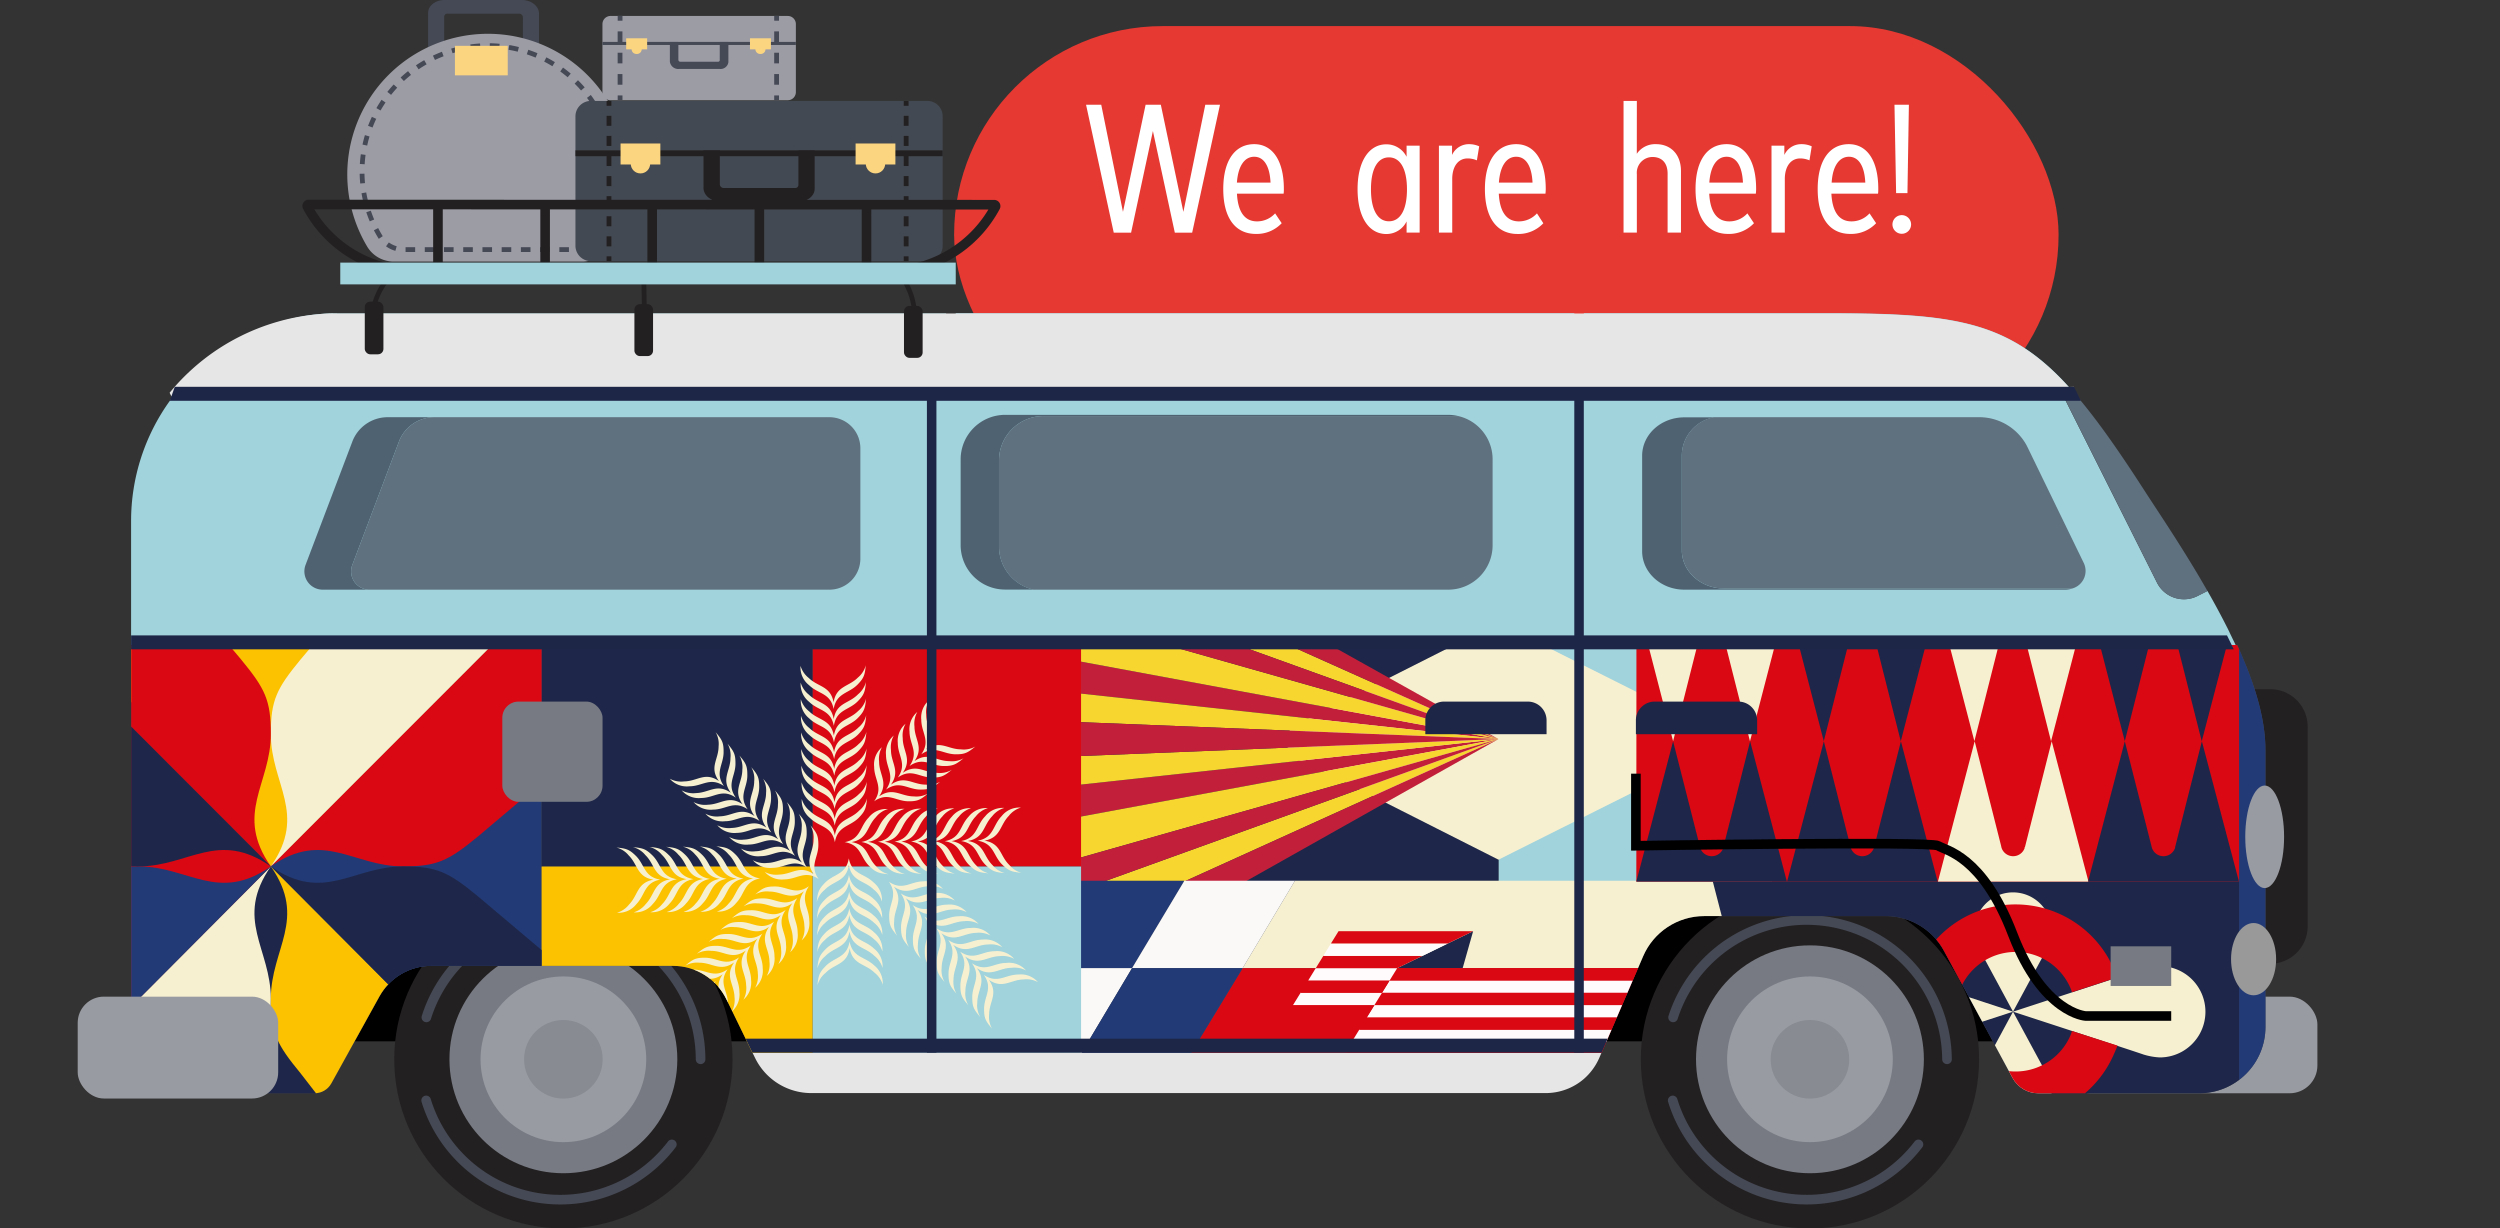 <svg xmlns="http://www.w3.org/2000/svg" xmlns:xlink="http://www.w3.org/1999/xlink" viewBox="0 0 520.25 255.64"><rect x="0" y="0" width="520.25" height="255.64" fill="#333333" stroke="none"/><defs><style>.cls-1{fill:#454955;}.cls-2{fill:#e53932;}.cls-3{fill:#fff;}.cls-4{fill:#232021;}.cls-5{fill:#777a83;}.cls-6{fill:#999ba2;}.cls-7{fill:#888b92;}.cls-10,.cls-13,.cls-14,.cls-15,.cls-16,.cls-34,.cls-35,.cls-8{fill:none;stroke-miterlimit:10;}.cls-10,.cls-15,.cls-16,.cls-8{stroke:#454955;}.cls-8{stroke-linecap:round;}.cls-34,.cls-35,.cls-8{stroke-width:2px;}.cls-9{fill:#9c9ca5;}.cls-10{stroke-dasharray:2;}.cls-11{fill:#fcd581;}.cls-12{fill:#434952;}.cls-13,.cls-14,.cls-35{stroke:#232021;}.cls-14{stroke-dasharray:2.09 2.09;}.cls-16{stroke-dasharray:2.22 2.22;}.cls-17{fill:#a0d3dc;}.cls-18{fill:#e6e6e6;}.cls-19{clip-path:url(#clip-path);}.cls-20{fill:#223a76;}.cls-21{fill:#fcc200;}.cls-22{fill:#1e2749;}.cls-23{fill:#f7f0d0;}.cls-24{fill:#1e2648;}.cls-25{fill:#f7d62f;}.cls-26{fill:#c2203a;}.cls-27{fill:#da0812;}.cls-28{fill:#faf9f8;}.cls-29{fill:#e63832;}.cls-30{fill:#fffbfc;}.cls-31{fill:#4f6272;}.cls-32{fill:#5f707e;}.cls-33{fill:#999;}.cls-34{stroke:#000;}</style><clipPath id="clip-path" transform="translate(16.17)"><path class="cls-1" d="M455.27,156.09v57.65a13.79,13.79,0,0,1-13.76,13.77H408a6.07,6.07,0,0,1-5.35-3.18l-14.27-26.44a13.78,13.78,0,0,0-12.13-7.25H338.44A13.83,13.83,0,0,0,325.77,199l-7.39,17.16-1.25,2.9H140.39l-1.4-2.9-4-8.22A12.33,12.33,0,0,0,123.92,201H73.56a12.29,12.29,0,0,0-10.77,6.36l-10,18.08a4,4,0,0,1-3.51,2.07H32A20.91,20.91,0,0,1,11.13,207.4c0-.25,0-.51,0-.75V134.22H449.38c.35.75.7,1.51,1,2.26C453.33,143.29,455.27,150,455.27,156.09Z"/></clipPath></defs><title>van-here</title><g id="Layer_2" data-name="Layer 2"><g id="CAR_BODY_1" data-name="CAR BODY 1"><rect class="cls-2" x="198.55" y="5.43" width="229.84" height="86.83" rx="43.41"/><path class="cls-3" d="M231.92,48.42h-3.61l-4.56-21.15-4.54,21.15H215.6L209.84,21.8H213l4.52,22.29,4.71-22.29h3.17l4.69,22.29,4.56-22.29h3.06Z" transform="translate(16.17)"/><path class="cls-3" d="M251,39.3c0,.32,0,.67-.05,1h-9.71c.21,4,1.75,5.77,4.18,5.77a5.05,5.05,0,0,0,3.76-1.67l1.37,2.05a7.13,7.13,0,0,1-5.38,2.23c-4.23,0-6.78-3.27-6.78-9.33S240.89,30,244.84,30C248.56,30,251,33.3,251,39.3ZM241.23,38h7c-.17-3.5-1.41-5.38-3.4-5.38S241.48,34.51,241.23,38Z" transform="translate(16.17)"/><path class="cls-3" d="M279.26,48.4h-2.72V46.08a4.67,4.67,0,0,1-4.2,2.62c-3.63,0-6-3.47-6-9.34s2.41-9.33,6-9.33a4.69,4.69,0,0,1,4.2,2.6V30.31h2.72Zm-10.13-9c0,4.29,1.41,6.65,3.74,6.65s3.75-2.34,3.75-6.65-1.43-6.65-3.75-6.65S269.13,35.06,269.13,39.36Z" transform="translate(16.17)"/><path class="cls-3" d="M291.65,30.45l-.48,2.92a4.91,4.91,0,0,0-1.92-.4c-1.86,0-3.15,1.49-3.21,4.13V48.4h-2.77V30.31H286v1.94A3.84,3.84,0,0,1,289.5,30,5.1,5.1,0,0,1,291.65,30.45Z" transform="translate(16.17)"/><path class="cls-3" d="M305.5,39.3a8.81,8.81,0,0,1-.06,1h-9.71c.21,4,1.75,5.77,4.18,5.77a5.05,5.05,0,0,0,3.76-1.67L305,46.46a7.13,7.13,0,0,1-5.38,2.23c-4.23,0-6.78-3.27-6.78-9.33S295.41,30,299.36,30C303.08,30,305.5,33.3,305.5,39.3ZM295.75,38h7c-.17-3.5-1.4-5.38-3.4-5.38S296,34.51,295.75,38Z" transform="translate(16.17)"/><path class="cls-3" d="M324.45,32a4.62,4.62,0,0,1,4-2c3.1,0,5.19,2.17,5.19,5.59V48.4h-2.78V36.15c0-2.24-1.19-3.48-3.15-3.48a3.28,3.28,0,0,0-3.25,3.59V48.4h-2.77V21h2.77Z" transform="translate(16.17)"/><path class="cls-3" d="M349.28,39.3a8.81,8.81,0,0,1-.06,1h-9.7c.21,4,1.75,5.77,4.18,5.77a5.05,5.05,0,0,0,3.76-1.67l1.37,2.05a7.13,7.13,0,0,1-5.38,2.23c-4.24,0-6.78-3.27-6.78-9.33S339.19,30,343.15,30C346.87,30,349.28,33.3,349.28,39.3ZM339.54,38h7c-.17-3.5-1.41-5.38-3.4-5.38S339.78,34.51,339.54,38Z" transform="translate(16.17)"/><path class="cls-3" d="M360.85,30.45l-.47,2.92a5,5,0,0,0-1.92-.4c-1.86,0-3.15,1.49-3.21,4.13V48.4h-2.77V30.31h2.67v1.94A3.86,3.86,0,0,1,358.71,30,5,5,0,0,1,360.85,30.45Z" transform="translate(16.17)"/><path class="cls-3" d="M374.7,39.3c0,.32,0,.67-.05,1h-9.71c.21,4,1.75,5.77,4.18,5.77a5.05,5.05,0,0,0,3.76-1.67l1.37,2.05a7.13,7.13,0,0,1-5.38,2.23c-4.24,0-6.78-3.27-6.78-9.33S364.62,30,368.57,30C372.29,30,374.7,33.3,374.7,39.3ZM365,38h7c-.17-3.5-1.41-5.38-3.4-5.38S365.2,34.51,365,38Z" transform="translate(16.17)"/><path class="cls-3" d="M381.53,46.71a1.94,1.94,0,1,1-1.94-1.94A1.94,1.94,0,0,1,381.53,46.71Zm-.76-6.52h-2.36l-.34-18.39h3Z" transform="translate(16.17)"/><rect x="58.8" y="184.46" width="375.11" height="32.24"/><circle class="cls-4" cx="117.24" cy="220.44" r="35.2"/><circle class="cls-5" cx="117.24" cy="220.44" r="23.71"/><circle class="cls-6" cx="117.24" cy="220.44" r="17.24"/><circle class="cls-7" cx="117.24" cy="220.44" r="8.18"/><path class="cls-8" d="M72.51,229a29.19,29.19,0,0,0,51.13,9.15" transform="translate(16.17)"/><path class="cls-8" d="M72.56,211.72a29.2,29.2,0,0,1,57.06,8.72" transform="translate(16.17)"/><circle class="cls-4" cx="376.65" cy="220.44" r="35.2"/><circle class="cls-5" cx="376.65" cy="220.44" r="23.71"/><circle class="cls-6" cx="376.65" cy="220.44" r="17.24"/><circle class="cls-7" cx="376.65" cy="220.44" r="8.18"/><path class="cls-8" d="M332,211.72A29.2,29.2,0,0,1,389,220.44" transform="translate(16.17)"/><path class="cls-8" d="M331.92,229a29.2,29.2,0,0,0,51.14,9.15" transform="translate(16.17)"/><path class="cls-1" d="M72.92,10.67v-8C72.92,1.2,74.45,0,76.33,0H92.4C94.41,0,96,1.28,96,2.86v7.81H92.65V3.54a.82.82,0,0,0-.89-.7H77a.67.67,0,0,0-.74.58v7.25Z" transform="translate(16.17)"/><path class="cls-9" d="M114.41,32.64a29.18,29.18,0,0,1-3.92,18.67A6.41,6.41,0,0,1,105,54.43H65.73a6.41,6.41,0,0,1-5.49-3.12,29.27,29.27,0,1,1,54.17-18.67Z" transform="translate(16.17)"/><path class="cls-10" d="M111.35,32.44a26,26,0,0,1-3.51,16.7,5.72,5.72,0,0,1-4.91,2.8H67.8a5.72,5.72,0,0,1-4.91-2.8,26.19,26.19,0,1,1,48.46-16.7Z" transform="translate(16.17)"/><rect class="cls-11" x="94.67" y="9.54" width="10.99" height="6.14"/><path class="cls-12" d="M180,24.21V51.14a3.2,3.2,0,0,1-3.2,3.2h-70a3.21,3.21,0,0,1-3.22-3.2V24.21A3.21,3.21,0,0,1,106.81,21h70A3.19,3.19,0,0,1,180,24.21Z" transform="translate(16.17)"/><rect class="cls-4" x="119.76" y="31.29" width="76.41" height="1.22"/><path class="cls-4" d="M153.36,31.3v8c0,1.48-1.53,2.68-3.41,2.68H133.88c-2,0-3.65-1.28-3.65-2.86V31.3h3.4v7.13a.81.81,0,0,0,.89.69h14.73a.66.66,0,0,0,.73-.57V31.3Z" transform="translate(16.17)"/><line class="cls-13" x1="188.57" y1="21.02" x2="188.57" y2="22.02"/><polyline class="cls-14" points="188.57 24.1 188.57 31.29 188.57 32.51 188.57 52.29"/><line class="cls-13" x1="188.57" y1="53.34" x2="188.57" y2="54.34"/><line class="cls-13" x1="126.73" y1="21.02" x2="126.73" y2="22.02"/><polyline class="cls-14" points="126.73 24.1 126.73 31.29 126.73 32.51 126.73 52.29"/><line class="cls-13" x1="126.73" y1="53.34" x2="126.73" y2="54.34"/><circle class="cls-11" cx="133.28" cy="34.07" r="2.02"/><rect class="cls-11" x="178.05" y="29.86" width="8.28" height="4.37"/><rect class="cls-11" x="129.14" y="29.86" width="8.28" height="4.37"/><path class="cls-9" d="M149.45,5V19.18a1.69,1.69,0,0,1-1.69,1.68H110.89a1.69,1.69,0,0,1-1.69-1.68V5a1.69,1.69,0,0,1,1.69-1.68h36.87A1.69,1.69,0,0,1,149.45,5Z" transform="translate(16.17)"/><rect class="cls-1" x="125.37" y="8.72" width="40.25" height="0.64"/><path class="cls-1" d="M135.41,8.72v4.22a1.64,1.64,0,0,1-1.79,1.41h-8.47a1.76,1.76,0,0,1-1.92-1.51V8.72H125v3.76a.43.43,0,0,0,.47.37h7.76a.35.35,0,0,0,.38-.31V8.72Z" transform="translate(16.17)"/><line class="cls-15" x1="161.61" y1="3.31" x2="161.61" y2="4.31"/><polyline class="cls-16" points="161.61 6.53 161.61 8.72 161.61 9.36 161.61 18.75"/><line class="cls-15" x1="161.61" y1="19.86" x2="161.61" y2="20.86"/><line class="cls-15" x1="129.04" y1="3.31" x2="129.04" y2="4.31"/><polyline class="cls-16" points="129.03 6.53 129.03 8.72 129.03 9.36 129.03 18.75"/><line class="cls-15" x1="129.04" y1="19.86" x2="129.04" y2="20.86"/><rect class="cls-11" x="130.31" y="7.97" width="4.36" height="2.3"/><circle class="cls-11" cx="132.49" cy="10.18" r="1.06"/><rect class="cls-11" x="156.07" y="7.97" width="4.36" height="2.3"/><circle class="cls-11" cx="158.25" cy="10.18" r="1.06"/><path class="cls-4" d="M464.21,143.42h8.24a7.77,7.77,0,0,1,7.77,7.77v41.59a7.77,7.77,0,0,1-7.77,7.77h-8.24a3.39,3.39,0,0,1-3.39-3.39V146.81a3.39,3.39,0,0,1,3.39-3.39Z"/><rect class="cls-6" x="429.18" y="207.4" width="53.07" height="20.11" rx="5.78"/><path class="cls-17" d="M449.38,134.88H11.11V108.46A42.82,42.82,0,0,1,19.18,83.4c.19-.28.4-.56.6-.84.54-.71,1.08-1.39,1.66-2.07A43.39,43.39,0,0,1,49.68,65.42c.82-.08,1.65-.15,2.49-.19s1.42,0,2.13,0H180.72v16.9l2,0V65.18H311.44v16.5l2,0V65.18h51.34c23.15,0,34.5,1.34,45.44,11.18a53.48,53.48,0,0,1,4.11,4.13c.13.13.25.26.37.4a5.64,5.64,0,0,1-2,.46l1,2.05,19,37.84a6.26,6.26,0,0,0,8.4,2.79l2.1-1.06c1.41,2.46,2.78,5,4.05,7.51l.18.35,1.23,2.56c.14.27.28.55.4.83S449.28,134.65,449.38,134.88Z" transform="translate(16.17)"/><path class="cls-18" d="M415.45,80.49a5.51,5.51,0,0,1-.76.4,5.64,5.64,0,0,1-2,.46h-.37l-94,.28v0h-6.94L182.7,82h-2v0l-160.94.48h-.26s0,0,0,0c-.16-.33-.21-.4-.37-.75.35-.43.72-.85,1.08-1.27A45.12,45.12,0,0,1,49.68,65.42c.82-.08,1.65-.15,2.49-.19s1.42,0,2.13,0H364.77c23.15,0,34.5,1.34,45.44,11.18a53.48,53.48,0,0,1,4.11,4.13Z" transform="translate(16.17)"/><path class="cls-18" d="M317.13,219l-.49,1.15a12.39,12.39,0,0,1-3.21,4.38,12.18,12.18,0,0,1-7.93,2.94H152.63A13,13,0,0,1,141,220.24l-.59-1.2Z" transform="translate(16.17)"/><path class="cls-1" d="M455.27,156.09v57.65a13.79,13.79,0,0,1-13.76,13.77H408a6.07,6.07,0,0,1-5.35-3.18l-14.27-26.44a13.78,13.78,0,0,0-12.13-7.25H338.44A13.83,13.83,0,0,0,325.77,199l-7.39,17.16-1.25,2.9H140.39l-1.4-2.9-4-8.22A12.33,12.33,0,0,0,123.92,201H73.56a12.29,12.29,0,0,0-10.77,6.36l-10,18.08a4,4,0,0,1-3.51,2.07H32A20.91,20.91,0,0,1,11.13,207.4c0-.25,0-.51,0-.75V134.22H449.38c.35.75.7,1.51,1,2.26C453.33,143.29,455.27,150,455.27,156.09Z" transform="translate(16.17)"/><g class="cls-19"><rect class="cls-20" x="465.95" y="113.85" width="54.29" height="134.53"/><path class="cls-21" d="M455.31,166.18v22.43l15,14a.63.63,0,0,0,.45.18.61.61,0,0,0,.61-.61h0s0-20.14,0-20.67.38-.63.7-.31l5.19,5h0a12,12,0,0,0,8.15,2.82,12.3,12.3,0,0,0,3.72-.7c.14,0,.26-.09.39-.14a10.94,10.94,0,0,0,6.4-14,10,10,0,0,0-2.17-3.38c-.58-.57-28.67-27.14-28.67-27.14-.21-.19-.17-.55.28-.67a10.85,10.85,0,0,1,10.45,2.16h0L497,165a.76.76,0,0,0,1.28-.53V142.05l-14.95-14a.6.6,0,0,0-.46-.18.61.61,0,0,0-.61.61h0s0,20.13,0,20.66-.38.63-.7.32-5.19-5-5.19-5h0a12.21,12.21,0,0,0-11.87-2.13l-.39.15a10.94,10.94,0,0,0-6.4,14,9.88,9.88,0,0,0,2.18,3.38c.58.57,28.67,27.14,28.67,27.14.2.2.16.55-.29.68a10.83,10.83,0,0,1-10.45-2.17h0l-21.18-19.91a.74.74,0,0,0-.54-.2A.73.73,0,0,0,455.31,166.18Z" transform="translate(16.17)"/><rect class="cls-17" x="311.83" y="113.88" width="56.89" height="69.58"/><rect class="cls-22" x="224.87" y="113.87" width="86.96" height="69.59"/><path class="cls-23" d="M336.66,158.4c-.27.09-41,20.5-41,20.5l-40.13-20.29a5.73,5.73,0,0,1-.84-.21,4.32,4.32,0,0,1,0-8.29v0l.36-.09.13,0,40.48-20.44,41,20.56v0a4.32,4.32,0,0,1,0,8.29Z" transform="translate(16.17)"/><rect class="cls-24" x="311.83" y="153.8"/><rect class="cls-24" x="311.83" y="153.8"/><rect class="cls-24" x="311.83" y="153.8"/><rect class="cls-24" x="311.83" y="153.8"/><rect class="cls-24" x="311.83" y="153.8"/><rect class="cls-24" x="311.83" y="153.8"/><polygon class="cls-25" points="311.83 153.8 229.69 183.46 246.4 183.46 311.83 153.8 311.83 153.8"/><polygon class="cls-26" points="246.4 183.46 259.14 183.46 311.83 153.8 246.4 183.46"/><polygon class="cls-26" points="311.83 153.8 224.87 163.28 224.87 169.94 311.83 153.8 311.83 153.8"/><polygon class="cls-25" points="311.83 153.8 224.87 157.33 224.87 163.28 311.83 153.8 311.83 153.8"/><polygon class="cls-25" points="311.83 153.8 224.87 169.94 224.87 178.46 311.83 153.8 311.83 153.8"/><polygon class="cls-26" points="311.83 153.8 224.87 178.46 224.87 183.46 229.69 183.46 311.83 153.8 311.83 153.8"/><polygon class="cls-25" points="311.83 153.8 222.68 113.85 200.42 113.61 311.83 153.8 311.83 153.8"/><polygon class="cls-26" points="311.83 153.8 224.87 137.67 224.87 144.33 311.83 153.8 311.83 153.8"/><polygon class="cls-25" points="311.83 153.8 224.87 129.15 224.87 137.67 311.83 153.8 311.83 153.8"/><polygon class="cls-25" points="311.83 153.8 224.87 144.33 224.87 150.28 311.83 153.8 311.83 153.8"/><polygon class="cls-26" points="224.87 152.66 224.87 154.95 224.87 157.33 311.83 153.8 224.87 150.28 224.87 152.66"/><polygon class="cls-26" points="240.35 113.85 222.68 113.85 311.83 153.8 240.35 113.85"/><polygon class="cls-26" points="311.83 153.8 200.42 113.61 224.87 129.15 224.87 129.15 311.83 153.8 311.83 153.8"/><polygon class="cls-23" points="506.26 140.01 507.61 144.16 511.96 144.16 508.44 146.72 509.78 150.86 506.26 148.3 502.73 150.86 504.08 146.72 500.55 144.16 504.91 144.16 506.26 140.01"/><polygon class="cls-22" points="465.95 183.46 356.28 183.46 371.69 248.38 465.95 248.38 465.95 183.46"/><path class="cls-23" d="M402.74,210.53s-26.34,8.6-27.13,8.87a14.12,14.12,0,0,1-3.41.61,9.48,9.48,0,0,1,0-19,13.66,13.66,0,0,1,3.41.61Z" transform="translate(16.17)"/><path class="cls-23" d="M402.74,210.53s6.38-11.85,6.92-12.8a8.19,8.19,0,0,0,1.1-4,8,8,0,0,0-16.05,0,8.21,8.21,0,0,0,1.11,4C396.36,198.68,402.74,210.53,402.74,210.53Z" transform="translate(16.17)"/><path class="cls-23" d="M402.74,210.53l27.13-8.87a13.57,13.57,0,0,1,3.41-.61,9.48,9.48,0,0,1,0,19,14,14,0,0,1-3.41-.61C429.08,219.13,402.74,210.53,402.74,210.53Z" transform="translate(16.17)"/><path class="cls-23" d="M402.74,210.53s-6.38,11.84-6.92,12.79a8.24,8.24,0,0,0-1.11,4.06,8,8,0,0,0,16.05,0,8.23,8.23,0,0,0-1.1-4.06C409.12,222.37,402.74,210.53,402.74,210.53Z" transform="translate(16.17)"/><polygon class="cls-23" points="258.59 201.47 361.1 201.47 356.39 183.28 269.48 183.28 258.59 201.47"/><polygon class="cls-27" points="247.68 219.43 365.81 219.43 361.1 201.47 258.59 201.47 247.68 219.43"/><polygon class="cls-20" points="231.53 248.38 371.69 248.38 365.71 219.43 247.68 219.43 231.53 248.38"/><polygon class="cls-20" points="246.47 183.28 224.87 183.28 224.87 201.47 235.58 201.47 246.47 183.28"/><polygon class="cls-28" points="235.58 201.47 224.87 201.47 224.87 219.43 224.87 219.43 235.58 201.47"/><polygon class="cls-28" points="269.48 183.28 246.47 183.28 235.58 201.47 258.59 201.47 269.48 183.28"/><polygon class="cls-20" points="258.59 201.47 235.58 201.47 224.87 219.43 247.68 219.43 258.59 201.47"/><polygon class="cls-29" points="224.87 219.43 224.87 248.38 231.53 248.38 247.68 219.43 224.87 219.43"/><path class="cls-27" d="M414.66,215.54a12.44,12.44,0,1,1,0-10,9.13,9.13,0,0,1,.34.94l9.43-3.08s-.17-.44-.73-1.81a22.31,22.31,0,1,0,0,17.86c.54-1.2.78-1.86.78-1.86L415,214.55S414.89,215,414.66,215.54Z" transform="translate(16.17)"/><circle class="cls-21" cx="388.39" cy="210.55" r="8.06"/><polygon class="cls-22" points="340.9 219.4 325.1 227.08 327.28 219.4 340.9 219.4"/><polygon class="cls-27" points="345.64 211.71 384.93 211.71 386.51 209.15 347.21 209.15 345.64 211.71"/><polygon class="cls-30" points="344.06 214.28 383.35 214.28 384.93 211.71 345.64 211.71 344.06 214.28"/><polygon class="cls-27" points="342.48 216.84 381.77 216.84 383.35 214.28 344.06 214.28 342.48 216.84"/><polygon class="cls-30" points="340.9 219.4 380.19 219.4 381.77 216.84 342.48 216.84 340.9 219.4"/><polygon class="cls-27" points="335.62 221.96 378.62 221.96 380.19 219.4 340.9 219.4 335.62 221.96"/><polygon class="cls-30" points="330.37 224.52 377.04 224.52 378.62 221.96 335.62 221.96 330.37 224.52"/><polygon class="cls-27" points="325.1 227.08 375.46 227.08 377.04 224.52 330.37 224.52 325.1 227.08"/><polygon class="cls-22" points="290.76 201.47 306.56 193.78 304.38 201.47 290.76 201.47"/><polygon class="cls-27" points="281.29 216.84 342.48 216.84 340.9 219.4 279.7 219.4 281.29 216.84"/><polygon class="cls-30" points="282.86 214.28 344.06 214.28 342.48 216.84 281.29 216.84 282.86 214.28"/><polygon class="cls-27" points="284.44 211.71 345.64 211.71 344.06 214.28 282.86 214.28 284.44 211.71"/><polygon class="cls-30" points="286.02 209.15 347.21 209.15 345.64 211.71 284.44 211.71 286.02 209.15"/><polygon class="cls-27" points="287.6 206.59 348.8 206.59 347.21 209.15 286.02 209.15 287.6 206.59"/><polygon class="cls-30" points="289.18 204.03 350.37 204.03 348.8 206.59 287.6 206.59 289.18 204.03"/><polygon class="cls-27" points="290.76 201.47 351.95 201.47 350.37 204.03 289.18 204.03 290.76 201.47"/><polygon class="cls-27" points="286.02 209.15 269.08 209.15 267.5 211.71 284.44 211.71 286.02 209.15"/><polygon class="cls-30" points="287.6 206.59 270.66 206.59 269.08 209.15 286.02 209.15 287.6 206.59"/><polygon class="cls-27" points="289.18 204.03 272.24 204.03 270.66 206.59 287.6 206.59 289.18 204.03"/><polygon class="cls-30" points="290.76 201.47 273.81 201.47 272.24 204.03 289.18 204.03 290.76 201.47"/><polygon class="cls-27" points="296.04 198.91 275.39 198.91 273.81 201.47 290.76 201.47 296.04 198.91"/><polygon class="cls-30" points="301.29 196.34 276.97 196.34 275.39 198.91 296.04 198.91 301.29 196.34"/><polygon class="cls-27" points="306.56 193.78 278.55 193.78 276.97 196.34 301.29 196.34 306.56 193.78"/><polygon class="cls-27" points="0 123.92 0 236.9 0 236.9 56.36 180.3 0 123.92"/><polygon class="cls-21" points="112.7 123.92 112.7 113.85 0 113.85 56.36 180.3 112.7 123.92"/><polygon class="cls-22" points="0 248.38 81.91 248.38 112.7 248.38 56.36 180.3 0 248.38"/><polygon class="cls-20" points="56.36 180.3 108.62 241.78 112.7 248.38 112.7 123.92 56.36 180.3"/><rect class="cls-27" x="169.08" y="113.85" width="55.89" height="66.48"/><rect class="cls-22" x="112.71" y="113.77" width="56.37" height="66.56"/><rect class="cls-17" x="169.08" y="180.33" width="55.89" height="68.05"/><rect class="cls-21" x="112.71" y="180.33" width="56.37" height="68.05"/><path class="cls-23" d="M40.19,180.3c-7.67,11,0,17.1,0,27.54,0,7.07-1.18,9.43-6.21,15.54l-19.27,25H-16.17V236.9" transform="translate(16.17)"/><path class="cls-21" d="M40.19,180.3c7.67,11,0,17.1,0,27.54,0,7.07,1.18,9.43,6.21,15.54l19.34,25h30.8V236.9" transform="translate(16.17)"/><path class="cls-27" d="M40.19,180.3c11-7.68,17.1,0,27.54,0,7.07,0,9.43-1.18,15.54-6.21l13.27-11.21v-39" transform="translate(16.17)"/><path class="cls-22" d="M40.19,180.3c11,7.67,17.1,0,27.54,0,7.07,0,9.43,1.18,15.54,6.21l13.27,11.2V236.9" transform="translate(16.17)"/><path class="cls-23" d="M40.19,180.3c7.67-11,0-17.1,0-27.55,0-7.07,1.18-9.42,6.21-15.54l19.76-23.36,30.38-.08v10.15" transform="translate(16.17)"/><path class="cls-27" d="M40.19,180.3c-7.67-11,0-17.1,0-27.55,0-7.07-1.18-9.42-6.21-15.54l-19.7-23.36H-16.17v10.07" transform="translate(16.17)"/><path class="cls-20" d="M40.19,180.3c-11,7.67-17.1,0-27.54,0-7.07,0-9.43,1.18-15.54,6.21l-13.28,11.2V236.9" transform="translate(16.17)"/><path class="cls-22" d="M40.19,180.3c-11-7.68-17.1,0-27.54,0-7.07,0-9.43-1.18-15.54-6.21l-13.28-11.21v-39" transform="translate(16.17)"/><path class="cls-23" d="M174,165.73c-2.74,0-4.35-2-7.23,0,2-2.88,0-4.49,0-7.23a5,5,0,0,1,.59-3h0a4.71,4.71,0,0,0-1.62,4.06c0,2.73,2,4.32,0,7.19,2.87-2,4.47,0,7.2,0,1.84,0,2.46-.31,4-1.62h0A4.87,4.87,0,0,1,174,165.73Z" transform="translate(16.17)"/><path class="cls-23" d="M176.47,163.28c-2.74,0-4.35-2-7.23,0,2-2.88,0-4.48,0-7.22a5,5,0,0,1,.59-3h0a4.69,4.69,0,0,0-1.62,4.06c0,2.73,2,4.32,0,7.19,2.87-2,4.46,0,7.19,0,1.85,0,2.46-.3,4.06-1.62h0A4.83,4.83,0,0,1,176.47,163.28Z" transform="translate(16.17)"/><path class="cls-23" d="M178.91,160.84c-2.74,0-4.34-2-7.22,0,2-2.89,0-4.49,0-7.23a5,5,0,0,1,.59-3h0a4.66,4.66,0,0,0-1.62,4c0,2.73,2,4.33,0,7.2,2.86-2,4.46,0,7.19,0,1.84,0,2.46-.31,4.06-1.62h0A4.91,4.91,0,0,1,178.91,160.84Z" transform="translate(16.17)"/><path class="cls-23" d="M181.36,158.39c-2.74,0-4.35-2-7.23,0,2-2.88,0-4.49,0-7.23a5,5,0,0,1,.59-3h0a4.71,4.71,0,0,0-1.62,4.06c0,2.73,2,4.32,0,7.19,2.87-2,4.47,0,7.19,0,1.85,0,2.47-.31,4.06-1.62h0A4.87,4.87,0,0,1,181.36,158.39Z" transform="translate(16.17)"/><path class="cls-23" d="M183.8,155.94c-2.73,0-4.34-2-7.22,0,2-2.88,0-4.48,0-7.22a5,5,0,0,1,.59-3h0a4.69,4.69,0,0,0-1.62,4.06c0,2.73,2,4.33,0,7.19,2.87-2,4.46,0,7.19,0,1.85,0,2.46-.3,4.06-1.62h0A4.84,4.84,0,0,1,183.8,155.94Z" transform="translate(16.17)"/><path class="cls-23" d="M166.19,180.3c-2-1.92-1.69-4.48-5.16-5.06,3.45-.65,3.14-3.21,5.06-5.16a4.94,4.94,0,0,1,2.52-1.72h0a4.66,4.66,0,0,0-4,1.76c-1.91,1.94-1.6,4.49-5,5.13,3.45.58,3.19,3.13,5.14,5,1.31,1.29,2,1.5,4,1.68h0A4.79,4.79,0,0,1,166.19,180.3Z" transform="translate(16.17)"/><path class="cls-23" d="M169.65,180.26c-2-1.91-1.69-4.47-5.16-5.06,3.45-.64,3.14-3.2,5.06-5.15a5,5,0,0,1,2.52-1.73h0a4.71,4.71,0,0,0-4,1.76c-1.91,1.95-1.6,4.49-5,5.14,3.45.58,3.19,3.12,5.14,5,1.31,1.3,2,1.51,4,1.69h0A4.81,4.81,0,0,1,169.65,180.26Z" transform="translate(16.17)"/><path class="cls-23" d="M173.11,180.23c-2-1.92-1.69-4.48-5.16-5.06,3.45-.65,3.14-3.2,5.06-5.16a5,5,0,0,1,2.52-1.72h0a4.68,4.68,0,0,0-4,1.76c-1.91,1.95-1.6,4.49-5,5.13,3.45.58,3.19,3.13,5.14,5,1.31,1.3,2,1.51,4,1.69h0A4.87,4.87,0,0,1,173.11,180.23Z" transform="translate(16.17)"/><path class="cls-23" d="M176.57,180.2c-2-1.92-1.69-4.48-5.16-5.06,3.45-.65,3.14-3.2,5.06-5.16a5,5,0,0,1,2.52-1.72h0a4.66,4.66,0,0,0-4,1.76c-1.91,1.95-1.6,4.49-5,5.13,3.45.58,3.19,3.13,5.14,5,1.31,1.29,2,1.5,4,1.68h0A4.79,4.79,0,0,1,176.57,180.2Z" transform="translate(16.17)"/><path class="cls-23" d="M180,180.17c-2-1.92-1.69-4.48-5.16-5.06,3.45-.65,3.14-3.21,5.06-5.16a4.94,4.94,0,0,1,2.52-1.72h0a4.66,4.66,0,0,0-4,1.76c-1.91,1.94-1.6,4.49-5,5.13,3.45.58,3.19,3.13,5.13,5,1.32,1.29,2,1.5,4,1.68h0A4.79,4.79,0,0,1,180,180.17Z" transform="translate(16.17)"/><path class="cls-23" d="M183.49,180.13c-2-1.92-1.69-4.48-5.16-5.06,3.45-.64,3.14-3.2,5.06-5.15a5,5,0,0,1,2.52-1.73h0a4.71,4.71,0,0,0-4,1.76c-1.91,2-1.6,4.49-5,5.14,3.45.58,3.19,3.12,5.13,5,1.32,1.3,2,1.51,4,1.69h0A4.81,4.81,0,0,1,183.49,180.13Z" transform="translate(16.17)"/><path class="cls-23" d="M187,180.1c-2-1.92-1.69-4.48-5.16-5.06,3.45-.65,3.14-3.2,5.06-5.16a5,5,0,0,1,2.52-1.72h0a4.66,4.66,0,0,0-4,1.76c-1.91,2-1.6,4.49-5,5.13,3.45.58,3.19,3.13,5.13,5,1.32,1.29,2,1.51,4,1.69h0A4.87,4.87,0,0,1,187,180.1Z" transform="translate(16.17)"/><path class="cls-23" d="M190.41,180.07c-2-1.92-1.69-4.48-5.16-5.06,3.45-.65,3.14-3.2,5.06-5.16a5,5,0,0,1,2.52-1.72h0a4.66,4.66,0,0,0-4,1.76c-1.91,1.94-1.6,4.49-5,5.13,3.45.58,3.19,3.13,5.13,5,1.32,1.29,2,1.5,4,1.68h0A4.79,4.79,0,0,1,190.41,180.07Z" transform="translate(16.17)"/><path class="cls-23" d="M193.87,180c-2-1.92-1.69-4.48-5.16-5.06,3.45-.65,3.14-3.21,5.06-5.16a4.94,4.94,0,0,1,2.52-1.72h0a4.66,4.66,0,0,0-4,1.76c-1.91,1.94-1.6,4.49-5,5.13,3.45.58,3.19,3.13,5.13,5,1.32,1.29,2,1.5,4,1.68h0A4.79,4.79,0,0,1,193.87,180Z" transform="translate(16.17)"/><path class="cls-23" d="M135.41,177.76c2,1.92,1.69,4.48,5.15,5.06-3.45.65-3.14,3.2-5.06,5.16A5,5,0,0,1,133,189.7h0a4.68,4.68,0,0,0,4-1.76c1.91-1.95,1.6-4.49,5-5.14-3.45-.57-3.19-3.12-5.13-5-1.32-1.3-2-1.51-4-1.69h0A5,5,0,0,1,135.41,177.76Z" transform="translate(16.17)"/><path class="cls-23" d="M132,177.79c2,1.92,1.69,4.48,5.15,5.06-3.45.65-3.14,3.2-5.06,5.16a5,5,0,0,1-2.52,1.72h0a4.66,4.66,0,0,0,4-1.76c1.91-1.95,1.6-4.49,5-5.13-3.45-.58-3.19-3.13-5.13-5-1.32-1.29-2-1.5-4-1.69h0A5,5,0,0,1,132,177.79Z" transform="translate(16.17)"/><path class="cls-23" d="M128.49,177.82c1.95,1.92,1.69,4.48,5.15,5.06-3.45.65-3.14,3.21-5.06,5.16a4.9,4.9,0,0,1-2.52,1.72h0a4.66,4.66,0,0,0,4-1.76c1.91-1.94,1.6-4.49,5-5.13-3.45-.58-3.19-3.13-5.13-5-1.32-1.29-2-1.5-4-1.68h0A4.86,4.86,0,0,1,128.49,177.82Z" transform="translate(16.17)"/><path class="cls-23" d="M125,177.86c2,1.91,1.69,4.47,5.15,5.06-3.45.64-3.14,3.2-5.06,5.15a5,5,0,0,1-2.52,1.73h0a4.71,4.71,0,0,0,4-1.76c1.91-1.95,1.6-4.49,5-5.14-3.45-.58-3.18-3.12-5.13-5-1.32-1.29-2-1.5-4-1.68h0A4.89,4.89,0,0,1,125,177.86Z" transform="translate(16.17)"/><path class="cls-23" d="M121.57,177.89c2,1.92,1.69,4.48,5.15,5.06-3.45.65-3.14,3.2-5.06,5.16a5,5,0,0,1-2.52,1.72h0a4.68,4.68,0,0,0,4-1.76c1.91-1.95,1.6-4.49,5-5.13-3.45-.58-3.18-3.13-5.13-5-1.32-1.3-2-1.51-4-1.69h0A5,5,0,0,1,121.57,177.89Z" transform="translate(16.17)"/><path class="cls-23" d="M118.11,177.92c2,1.92,1.69,4.48,5.16,5.06-3.46.65-3.15,3.2-5.07,5.16a5,5,0,0,1-2.51,1.72h0a4.65,4.65,0,0,0,4-1.76c1.91-1.95,1.6-4.49,5-5.13-3.45-.58-3.18-3.13-5.13-5-1.32-1.29-2-1.5-4-1.68h0A4.86,4.86,0,0,1,118.11,177.92Z" transform="translate(16.17)"/><path class="cls-23" d="M114.65,178c1.95,1.92,1.69,4.48,5.16,5.06-3.46.65-3.15,3.21-5.07,5.16a4.92,4.92,0,0,1-2.51,1.72h0a4.65,4.65,0,0,0,4-1.76c1.91-1.94,1.6-4.49,5-5.13-3.45-.58-3.18-3.13-5.13-5-1.32-1.29-2-1.5-4-1.68h0A4.86,4.86,0,0,1,114.65,178Z" transform="translate(16.17)"/><path class="cls-23" d="M162.62,168.69c-1.92,2-4.48,1.69-5.06,5.16-.65-3.45-3.2-3.14-5.16-5.06a5,5,0,0,1-1.72-2.52h0a4.66,4.66,0,0,0,1.76,4c1.95,1.91,4.49,1.6,5.13,5,.58-3.45,3.13-3.19,5-5.13,1.29-1.32,1.51-2,1.69-4h0A4.87,4.87,0,0,1,162.62,168.69Z" transform="translate(16.17)"/><path class="cls-23" d="M162.59,165.23c-1.92,2-4.48,1.69-5.06,5.16-.65-3.45-3.2-3.14-5.16-5.06a5,5,0,0,1-1.72-2.52h0a4.66,4.66,0,0,0,1.76,4c1.94,1.91,4.49,1.6,5.13,5,.58-3.45,3.13-3.19,5-5.13,1.29-1.32,1.5-2,1.68-4h0A4.79,4.79,0,0,1,162.59,165.23Z" transform="translate(16.17)"/><path class="cls-23" d="M162.56,161.77c-1.92,2-4.48,1.69-5.07,5.16-.64-3.45-3.2-3.14-5.15-5.06a5,5,0,0,1-1.73-2.52h0a4.69,4.69,0,0,0,1.77,4c1.94,1.91,4.48,1.6,5.13,5,.58-3.45,3.13-3.19,5-5.13,1.29-1.32,1.5-2,1.68-4h0A4.79,4.79,0,0,1,162.56,161.77Z" transform="translate(16.17)"/><path class="cls-23" d="M162.52,158.31c-1.92,2-4.48,1.69-5.06,5.16-.64-3.45-3.2-3.14-5.15-5.06a5,5,0,0,1-1.73-2.52h0a4.71,4.71,0,0,0,1.76,4c1.95,1.91,4.49,1.6,5.14,5,.57-3.45,3.12-3.19,5-5.13,1.3-1.32,1.51-2,1.69-4h0A4.81,4.81,0,0,1,162.52,158.31Z" transform="translate(16.17)"/><path class="cls-23" d="M162.49,154.86c-1.92,1.95-4.48,1.69-5.06,5.15-.65-3.45-3.2-3.14-5.16-5.06a5,5,0,0,1-1.72-2.52h0a4.66,4.66,0,0,0,1.76,4c1.95,1.91,4.49,1.6,5.13,5,.58-3.45,3.13-3.19,5-5.13,1.29-1.32,1.51-2,1.69-4h0A4.93,4.93,0,0,1,162.49,154.86Z" transform="translate(16.17)"/><path class="cls-23" d="M162.46,151.4c-1.92,1.95-4.48,1.69-5.06,5.15-.65-3.45-3.2-3.14-5.16-5.06a4.94,4.94,0,0,1-1.72-2.52h0a4.66,4.66,0,0,0,1.76,4c1.94,1.91,4.49,1.6,5.13,5,.58-3.45,3.13-3.19,5-5.13,1.29-1.32,1.5-2,1.68-4h0A4.85,4.85,0,0,1,162.46,151.4Z" transform="translate(16.17)"/><path class="cls-23" d="M162.43,147.94c-1.92,1.95-4.48,1.69-5.07,5.15-.64-3.45-3.2-3.14-5.15-5.06a5,5,0,0,1-1.73-2.52h0a4.71,4.71,0,0,0,1.76,4c1.95,1.91,4.49,1.6,5.14,5,.58-3.45,3.13-3.19,5-5.13,1.29-1.32,1.5-2,1.68-4h0A4.85,4.85,0,0,1,162.43,147.94Z" transform="translate(16.17)"/><path class="cls-23" d="M162.39,144.48c-1.92,2-4.48,1.69-5.06,5.15-.64-3.45-3.2-3.14-5.16-5.06a5.06,5.06,0,0,1-1.72-2.52h0a4.68,4.68,0,0,0,1.76,4c1.95,1.91,4.49,1.6,5.14,5,.57-3.45,3.12-3.19,5-5.13,1.3-1.32,1.51-2,1.69-4h0A4.93,4.93,0,0,1,162.39,144.48Z" transform="translate(16.17)"/><path class="cls-23" d="M162.36,141c-1.92,1.95-4.48,1.69-5.06,5.15-.65-3.45-3.2-3.14-5.16-5.06a5,5,0,0,1-1.72-2.52h0a4.66,4.66,0,0,0,1.76,4c1.95,1.91,4.49,1.6,5.13,5,.58-3.45,3.13-3.19,5-5.13,1.29-1.32,1.51-2,1.69-4h0A4.93,4.93,0,0,1,162.36,141Z" transform="translate(16.17)"/><path class="cls-23" d="M153.13,174.71c0,2.74-2,4.36.06,7.22-2.9-2-4.48,0-7.22.07a5,5,0,0,1-3-.56h0A4.69,4.69,0,0,0,147,183c2.73,0,4.31-2,7.19-.07-2-2.85,0-4.46-.06-7.19,0-1.84-.33-2.46-1.66-4h0A4.93,4.93,0,0,1,153.13,174.71Z" transform="translate(16.17)"/><path class="cls-23" d="M150.66,172.28c0,2.74-2,4.37.06,7.23-2.9-2-4.48,0-7.22.07a5,5,0,0,1-3-.57h0a4.67,4.67,0,0,0,4.07,1.59c2.73,0,4.31-2,7.19-.07-2-2.85,0-4.47-.06-7.19,0-1.85-.33-2.46-1.66-4h0A4.92,4.92,0,0,1,150.66,172.28Z" transform="translate(16.17)"/><path class="cls-23" d="M148.19,169.86c0,2.74-2,4.36.06,7.23-2.9-2-4.48,0-7.22.06a4.92,4.92,0,0,1-3-.56h0a4.69,4.69,0,0,0,4.07,1.58c2.73,0,4.31-2,7.19-.06-2-2.85,0-4.47-.06-7.2,0-1.84-.33-2.45-1.66-4h0A4.93,4.93,0,0,1,148.19,169.86Z" transform="translate(16.17)"/><path class="cls-23" d="M145.72,167.44c0,2.74-2,4.36.06,7.22-2.9-2-4.48,0-7.22.07a5,5,0,0,1-3-.56h0a4.69,4.69,0,0,0,4.07,1.58c2.73,0,4.31-2,7.2-.07-2-2.85-.05-4.46-.07-7.19,0-1.85-.33-2.46-1.66-4h0A4.93,4.93,0,0,1,145.72,167.44Z" transform="translate(16.17)"/><path class="cls-23" d="M143.25,165c0,2.74-2,4.37.07,7.23-2.91-2-4.49,0-7.23.07a5,5,0,0,1-3-.57h0a4.69,4.69,0,0,0,4.07,1.59c2.73,0,4.31-2.05,7.2-.07-2-2.85-.05-4.47-.07-7.19,0-1.85-.33-2.46-1.66-4h0A4.92,4.92,0,0,1,143.25,165Z" transform="translate(16.17)"/><path class="cls-23" d="M140.78,162.59c0,2.74-2,4.36.07,7.23-2.9-2-4.49,0-7.23.06a4.93,4.93,0,0,1-3-.56h0a4.69,4.69,0,0,0,4.07,1.58c2.73,0,4.31-2,7.2-.06-2-2.85,0-4.47-.07-7.2,0-1.84-.33-2.45-1.66-4h0A4.86,4.86,0,0,1,140.78,162.59Z" transform="translate(16.17)"/><path class="cls-23" d="M138.31,160.17c0,2.74-2,4.36.07,7.22-2.9-2-4.49,0-7.23.07a5,5,0,0,1-3-.56h0a4.69,4.69,0,0,0,4.07,1.58c2.73,0,4.31-2,7.2-.07-2-2.85,0-4.46-.07-7.19,0-1.85-.33-2.46-1.66-4h0A4.86,4.86,0,0,1,138.31,160.17Z" transform="translate(16.17)"/><path class="cls-23" d="M135.84,157.74c0,2.74-2,4.37.07,7.23-2.9-2-4.49,0-7.23.07a5,5,0,0,1-3-.57h0a4.69,4.69,0,0,0,4.07,1.59c2.73,0,4.31-2.05,7.2-.07-2-2.85,0-4.47-.07-7.19,0-1.85-.33-2.46-1.66-4.05h0A4.88,4.88,0,0,1,135.84,157.74Z" transform="translate(16.17)"/><path class="cls-23" d="M133.37,155.32c0,2.74-2,4.36.07,7.22-2.9-2-4.49.05-7.23.07a4.93,4.93,0,0,1-3-.56h0a4.69,4.69,0,0,0,4.08,1.58c2.72,0,4.3-2,7.19-.06-2-2.85,0-4.47-.07-7.2,0-1.84-.33-2.45-1.66-4h0A4.86,4.86,0,0,1,133.37,155.32Z" transform="translate(16.17)"/><path class="cls-23" d="M143.93,185.53c2.74,0,4.36,2,7.22-.07-2,2.9,0,4.48.07,7.22a5,5,0,0,1-.56,3h0a4.68,4.68,0,0,0,1.58-4.07c0-2.73-2-4.31-.07-7.19-2.84,2-4.46,0-7.19.06-1.84,0-2.46.34-4,1.66h0A4.86,4.86,0,0,1,143.93,185.53Z" transform="translate(16.17)"/><path class="cls-23" d="M141.51,188c2.74,0,4.36,2,7.22-.06-2,2.9,0,4.48.07,7.22a5.06,5.06,0,0,1-.56,3h0a4.69,4.69,0,0,0,1.58-4.07c0-2.73-2-4.31-.07-7.19-2.85,2-4.46,0-7.19.06-1.85,0-2.46.34-4,1.66h0A4.93,4.93,0,0,1,141.51,188Z" transform="translate(16.17)"/><path class="cls-23" d="M139.08,190.46c2.74,0,4.36,2,7.23-.06-2,2.9,0,4.48.07,7.22a5,5,0,0,1-.57,3h0a4.69,4.69,0,0,0,1.59-4.07c0-2.73-2.05-4.31-.07-7.19-2.85,2-4.47,0-7.19.06-1.85,0-2.46.33-4,1.66h0A4.93,4.93,0,0,1,139.08,190.46Z" transform="translate(16.17)"/><path class="cls-23" d="M136.66,192.93c2.74,0,4.36,2,7.22-.06-2,2.9.05,4.48.07,7.22a5,5,0,0,1-.56,3h0A4.69,4.69,0,0,0,145,199c0-2.73-2-4.31-.07-7.19-2.85,2-4.46,0-7.19.06-1.84,0-2.46.33-4,1.66h0A4.93,4.93,0,0,1,136.66,192.93Z" transform="translate(16.17)"/><path class="cls-23" d="M134.24,195.4c2.73,0,4.36,2,7.22-.06-2,2.9,0,4.48.07,7.22a5.06,5.06,0,0,1-.56,3h0a4.69,4.69,0,0,0,1.58-4.07c0-2.73-2.05-4.31-.07-7.19-2.85,2-4.46,0-7.19.06-1.85,0-2.46.33-4,1.66h0A4.93,4.93,0,0,1,134.24,195.4Z" transform="translate(16.17)"/><path class="cls-23" d="M131.81,197.87c2.74,0,4.36,2,7.23-.07-2,2.91,0,4.49.06,7.23a4.93,4.93,0,0,1-.56,3h0a4.69,4.69,0,0,0,1.59-4.07c0-2.73-2-4.31-.07-7.2-2.85,2-4.47.05-7.19.07-1.85,0-2.46.33-4.05,1.66h0A4.93,4.93,0,0,1,131.81,197.87Z" transform="translate(16.17)"/><path class="cls-23" d="M129.39,200.34c2.74,0,4.36,2,7.22-.07-2,2.91,0,4.49.07,7.23a5,5,0,0,1-.56,3h0a4.69,4.69,0,0,0,1.58-4.07c0-2.73-2-4.31-.07-7.2-2.85,2-4.46.05-7.19.07-1.84,0-2.46.33-4,1.66h0A4.93,4.93,0,0,1,129.39,200.34Z" transform="translate(16.17)"/><path class="cls-23" d="M127,202.81c2.74,0,4.37,2,7.23-.07-2,2.9,0,4.49.07,7.23a5.08,5.08,0,0,1-.56,3h0a4.69,4.69,0,0,0,1.58-4.07c0-2.73-2.05-4.31-.07-7.2-2.85,2-4.46.05-7.19.07-1.85,0-2.46.33-4,1.66h0A4.85,4.85,0,0,1,127,202.81Z" transform="translate(16.17)"/><path class="cls-23" d="M124.54,205.28c2.74,0,4.36,2,7.23-.07-2,2.9,0,4.49.06,7.23a4.93,4.93,0,0,1-.56,3h0a4.69,4.69,0,0,0,1.58-4.07c0-2.73-2-4.31-.06-7.2-2.85,2-4.47.05-7.2.07-1.84,0-2.45.33-4,1.66h0A4.86,4.86,0,0,1,124.54,205.28Z" transform="translate(16.17)"/><path class="cls-23" d="M155.42,185.2c1.92-2,4.48-1.69,5.06-5.16.65,3.46,3.21,3.14,5.16,5.06a4.94,4.94,0,0,1,1.72,2.52h0a4.68,4.68,0,0,0-1.76-4c-1.94-1.91-4.49-1.6-5.13-5-.58,3.45-3.13,3.18-5,5.13-1.29,1.32-1.5,2-1.68,4h0A4.82,4.82,0,0,1,155.42,185.2Z" transform="translate(16.17)"/><path class="cls-23" d="M155.46,188.66c1.91-2,4.47-1.69,5.06-5.16.64,3.46,3.2,3.14,5.15,5.06a5,5,0,0,1,1.73,2.52h0a4.73,4.73,0,0,0-1.76-4c-1.95-1.91-4.49-1.6-5.14-5-.58,3.45-3.12,3.18-5,5.13-1.29,1.32-1.5,2-1.68,4h0A4.85,4.85,0,0,1,155.46,188.66Z" transform="translate(16.17)"/><path class="cls-23" d="M155.49,192.12c1.92-2,4.48-1.69,5.06-5.16.65,3.46,3.2,3.14,5.16,5.06a5,5,0,0,1,1.72,2.52h0a4.71,4.71,0,0,0-1.76-4c-1.95-1.91-4.49-1.6-5.13-5-.58,3.46-3.13,3.19-5,5.14-1.3,1.32-1.51,2-1.69,4h0A4.91,4.91,0,0,1,155.49,192.12Z" transform="translate(16.17)"/><path class="cls-23" d="M155.52,195.58c1.92-2,4.48-1.69,5.06-5.16.65,3.46,3.2,3.14,5.16,5.06a5,5,0,0,1,1.72,2.52h0a4.68,4.68,0,0,0-1.76-4c-1.95-1.91-4.49-1.6-5.13-5-.58,3.46-3.13,3.19-5,5.14-1.29,1.32-1.5,2-1.68,4h0A4.82,4.82,0,0,1,155.52,195.58Z" transform="translate(16.17)"/><path class="cls-23" d="M155.55,199c1.92-2,4.48-1.69,5.06-5.16.65,3.46,3.21,3.14,5.16,5.06a4.94,4.94,0,0,1,1.72,2.52h0a4.68,4.68,0,0,0-1.76-4c-1.94-1.91-4.49-1.6-5.13-5-.58,3.46-3.13,3.19-5,5.14-1.29,1.32-1.5,2-1.68,4h0A4.82,4.82,0,0,1,155.55,199Z" transform="translate(16.17)"/><path class="cls-23" d="M155.59,202.5c1.91-2,4.48-1.69,5.06-5.16.64,3.46,3.2,3.14,5.15,5.06a5,5,0,0,1,1.73,2.52h0a4.73,4.73,0,0,0-1.76-4c-2-1.91-4.49-1.6-5.14-5-.58,3.46-3.12,3.19-5,5.14-1.3,1.32-1.51,2-1.69,4h0A4.85,4.85,0,0,1,155.59,202.5Z" transform="translate(16.17)"/><path class="cls-23" d="M169.91,191.73c0-2.74,2-4.37-.07-7.23,2.9,2,4.49,0,7.23-.07a5,5,0,0,1,3,.57h0a4.7,4.7,0,0,0-4.08-1.59c-2.72,0-4.3,2.05-7.19.07,2,2.85,0,4.47.07,7.19,0,1.85.33,2.46,1.66,4.05h0A4.88,4.88,0,0,1,169.91,191.73Z" transform="translate(16.17)"/><path class="cls-23" d="M172.38,194.15c0-2.74,2-4.36-.07-7.23,2.9,2,4.49,0,7.23-.06a4.93,4.93,0,0,1,3,.56h0a4.69,4.69,0,0,0-4.08-1.58c-2.72,0-4.3,2-7.19.06,2,2.85,0,4.47.07,7.2,0,1.84.33,2.45,1.66,4h0A4.86,4.86,0,0,1,172.38,194.15Z" transform="translate(16.17)"/><path class="cls-23" d="M174.85,196.57c0-2.74,2-4.36-.07-7.22,2.9,2,4.49,0,7.22-.07a5,5,0,0,1,3,.56h0a4.67,4.67,0,0,0-4.07-1.58c-2.73,0-4.3,2-7.19.07,2,2.85,0,4.46.07,7.19,0,1.85.33,2.46,1.66,4h0A4.79,4.79,0,0,1,174.85,196.57Z" transform="translate(16.17)"/><path class="cls-23" d="M177.32,199c0-2.74,2-4.37-.07-7.23,2.9,2,4.48,0,7.22-.07a5,5,0,0,1,3,.57h0a4.67,4.67,0,0,0-4.07-1.59c-2.73,0-4.3,2-7.19.07,2,2.85,0,4.47.07,7.19,0,1.85.33,2.46,1.66,4.05h0A4.81,4.81,0,0,1,177.32,199Z" transform="translate(16.17)"/><path class="cls-23" d="M179.79,201.42c0-2.74,2-4.36-.07-7.22,2.9,2,4.48,0,7.22-.07a5,5,0,0,1,3,.56h0a4.67,4.67,0,0,0-4.07-1.58c-2.73,0-4.3,2-7.19.06,2,2.85,0,4.47.07,7.2,0,1.84.33,2.46,1.66,4h0A4.79,4.79,0,0,1,179.79,201.42Z" transform="translate(16.17)"/><path class="cls-23" d="M182.26,203.84c0-2.74,2-4.36-.07-7.22,2.9,2,4.48,0,7.22-.07a5.06,5.06,0,0,1,3,.56h0a4.68,4.68,0,0,0-4.07-1.58c-2.73,0-4.3,2.05-7.19.07,2,2.85,0,4.46.07,7.19,0,1.85.33,2.46,1.66,4h0A4.79,4.79,0,0,1,182.26,203.84Z" transform="translate(16.17)"/><path class="cls-23" d="M184.73,206.27c0-2.74,2-4.36-.07-7.23,2.9,2,4.48,0,7.22-.07a5,5,0,0,1,3,.57h0a4.68,4.68,0,0,0-4.07-1.59c-2.73,0-4.3,2.05-7.19.07,2,2.85,0,4.47.07,7.19,0,1.85.33,2.46,1.66,4h0A4.81,4.81,0,0,1,184.73,206.27Z" transform="translate(16.17)"/><path class="cls-23" d="M187.2,208.69c0-2.74,2-4.36-.07-7.22,2.9,2,4.48-.05,7.22-.07a5,5,0,0,1,3,.56h0a4.68,4.68,0,0,0-4.07-1.58c-2.73,0-4.3,2-7.19.07,2,2.84,0,4.46.07,7.19,0,1.84.33,2.46,1.66,4h0A4.79,4.79,0,0,1,187.2,208.69Z" transform="translate(16.17)"/><path class="cls-23" d="M189.67,211.11c0-2.74,2-4.36-.07-7.22,2.9,2,4.48,0,7.22-.07a5.06,5.06,0,0,1,3,.56h0a4.68,4.68,0,0,0-4.07-1.58c-2.73,0-4.31,2-7.19.07,2,2.85,0,4.46.06,7.19,0,1.85.34,2.46,1.66,4h0A4.86,4.86,0,0,1,189.67,211.11Z" transform="translate(16.17)"/><polygon class="cls-27" points="465.95 183.46 340.52 183.46 340.55 114.58 465.95 114.58 465.95 183.46"/><path class="cls-22" d="M342.48,176.32l-.05.19h0a2.54,2.54,0,0,1-4.77,0,2.28,2.28,0,0,1-.11-.45L332,154.25l-7.65,29.21h31.33l-7.65-29.21-5.56,22A.25.25,0,0,1,342.48,176.32Z" transform="translate(16.17)"/><path class="cls-23" d="M332,154.25l5.51-21.8a2.12,2.12,0,0,1,.11-.45,2.53,2.53,0,0,1,4.77,0h0l.05.19a.25.25,0,0,1,0,.07l5.56,22,7.65-29.46V113.85H324.3l.08,10.94Z" transform="translate(16.17)"/><path class="cls-22" d="M373.82,176.32l-.05.19h0a2.54,2.54,0,0,1-4.77,0,3.31,3.31,0,0,1-.12-.45l-5.51-21.81-7.65,29.21h31.34l-7.65-29.21-5.56,22A.64.64,0,0,0,373.82,176.32Z" transform="translate(16.17)"/><path class="cls-22" d="M363.36,154.25l5.51-21.8A3,3,0,0,1,369,132a2.53,2.53,0,0,1,4.77,0h0l.05.19a.64.64,0,0,0,0,.07l5.56,22,7.65-29.46V113.85H355.71v10.94Z" transform="translate(16.17)"/><path class="cls-23" d="M405.15,176.32l0,.19h0a2.54,2.54,0,0,1-4.77,0,2.28,2.28,0,0,1-.11-.45l-5.51-21.81-7.65,29.21h31.33l-7.65-29.21-5.56,22A.25.25,0,0,1,405.15,176.32Z" transform="translate(16.17)"/><path class="cls-23" d="M394.7,154.25l5.51-21.8a2.12,2.12,0,0,1,.11-.45,2.53,2.53,0,0,1,4.77,0h0l0,.19a.25.25,0,0,1,0,.07l5.56,22,7.65-29.46V113.85H387.05v10.94Z" transform="translate(16.17)"/><path class="cls-22" d="M436.49,176.32l-.05.19h0a2.54,2.54,0,0,1-4.77,0,3.31,3.31,0,0,1-.12-.45L426,154.25l-7.65,29.21h31.41l-7.72-29.21-5.56,22A.64.64,0,0,0,436.49,176.32Z" transform="translate(16.17)"/><path class="cls-22" d="M426,154.25l5.51-21.8a3,3,0,0,1,.12-.45,2.53,2.53,0,0,1,4.77,0h0l.05.19a.64.64,0,0,0,0,.07l5.56,22,7.72-29.46V113.85H418.38v10.94Z" transform="translate(16.17)"/></g><rect class="cls-6" x="16.17" y="207.4" width="41.72" height="21.2" rx="5.44"/><rect class="cls-5" x="104.53" y="146" width="20.86" height="20.86" rx="3.37"/><polygon class="cls-24" points="27.28 135.12 196.89 135.12 198.87 135.12 327.61 135.12 329.59 135.12 464.84 135.12 463.61 132.57 463.43 132.22 329.59 132.22 327.61 132.22 198.87 132.22 196.89 132.22 27.28 132.22 27.28 135.12"/><polygon class="cls-24" points="329.59 81.66 329.59 219.04 327.61 219.04 327.61 81.68 329.59 81.66"/><polygon class="cls-24" points="194.87 82.06 194.87 219.04 192.89 219.04 192.89 82.08 194.87 82.06"/><polygon class="cls-24" points="334.55 216.14 333.3 219.04 156.56 219.04 155.16 216.14 334.55 216.14"/><path class="cls-31" d="M191.72,95.84v17.85a9.22,9.22,0,0,0,7.18,9H193a9.25,9.25,0,0,1-9.26-9.26V95.6A9.27,9.27,0,0,1,193,86.33h92.19a9,9,0,0,1,2.09.25H201A9.26,9.26,0,0,0,191.72,95.84Z" transform="translate(16.17)"/><path class="cls-32" d="M294.44,95.6v17.85a9.24,9.24,0,0,1-9.26,9.26H198.9a9.22,9.22,0,0,1-7.18-9V95.84A9.26,9.26,0,0,1,201,86.58h86.28A9.24,9.24,0,0,1,294.44,95.6Z" transform="translate(16.17)"/><path class="cls-31" d="M74.19,86.82a7.87,7.87,0,0,0-7.34,5.08l-9.7,25.65a3.8,3.8,0,0,0,3.57,5.16H51a3.81,3.81,0,0,1-3.58-5.16L57.15,91.9a7.87,7.87,0,0,1,7.34-5.08Z" transform="translate(16.17)"/><path class="cls-32" d="M162.87,93.27v23a6.44,6.44,0,0,1-6.45,6.44H60.72a3.8,3.8,0,0,1-3.57-5.16l9.7-25.65a7.87,7.87,0,0,1,7.34-5.08h82.23A6.45,6.45,0,0,1,162.87,93.27Z" transform="translate(16.17)"/><path class="cls-31" d="M415.05,122.47a4.4,4.4,0,0,1-1.47.24H334.34c-4.85,0-8.78-3.58-8.78-8V94.85c0-4.43,3.93-8,8.78-8h6.15a8.2,8.2,0,0,0-6.68,7.79v19.83c0,4.43,3.95,8,8.8,8Z" transform="translate(16.17)"/><path class="cls-32" d="M415.05,122.47H342.61c-4.85,0-8.8-3.6-8.8-8V94.61a8.2,8.2,0,0,1,6.68-7.79h55a11.23,11.23,0,0,1,10.15,6l11.85,24.4A3.8,3.8,0,0,1,415.05,122.47Z" transform="translate(16.17)"/><path class="cls-24" d="M300.52,146h17.41a3.91,3.91,0,0,1,3.91,3.91v2.88a0,0,0,0,1,0,0H296.61a0,0,0,0,1,0,0v-2.88a3.91,3.91,0,0,1,3.91-3.91Z"/><path class="cls-24" d="M344.34,146h17.41a3.91,3.91,0,0,1,3.91,3.91v2.88a0,0,0,0,1,0,0H340.43a0,0,0,0,1,0,0v-2.88A3.91,3.91,0,0,1,344.34,146Z"/><rect class="cls-5" x="439.22" y="196.93" width="12.61" height="8.25"/><ellipse class="cls-33" cx="468.97" cy="199.6" rx="4.69" ry="7.52"/><ellipse class="cls-6" cx="471.28" cy="174.14" rx="4.04" ry="10.67"/><path class="cls-32" d="M443.21,123l-2.1,1.06a6.26,6.26,0,0,1-8.4-2.79l-20-39.89a5.64,5.64,0,0,0,2-.46c4.81,5.37,9.85,12.54,16,22.13C434.38,108.65,439,115.59,443.21,123Z" transform="translate(16.17)"/><path class="cls-34" d="M324.26,161v15s61.44-1,62.9,0,9.21,1.94,15.52,18.43,15.17,17,15.17,17h17.81" transform="translate(16.17)"/><circle class="cls-11" cx="182.19" cy="34.07" r="2.02"/><polygon class="cls-24" points="433.01 83.4 35.34 83.4 35.66 82.51 36.37 80.49 431.62 80.49 433.01 83.4"/><rect class="cls-4" x="132.02" y="63.29" width="3.88" height="10.81" rx="1.12"/><rect class="cls-4" x="188.12" y="63.66" width="3.88" height="10.81" rx="1.12"/><rect class="cls-4" x="75.91" y="62.77" width="3.88" height="10.96" rx="1.12"/><path class="cls-13" d="M65.73,56.91s-3.24,2.27-4.37,7.93" transform="translate(16.17)"/><path class="cls-13" d="M174.06,66.29s.68-3.89-2.52-8.69" transform="translate(16.17)"/><line class="cls-13" x1="133.96" y1="56.91" x2="134.12" y2="66.29"/><path class="cls-35" d="M190.75,42.6A.3.3,0,0,1,191,43a25.38,25.38,0,0,1-22.35,13.47H70.15A25.37,25.37,0,0,1,47.79,43a.3.3,0,0,1,.26-.44Z" transform="translate(16.17)"/><line class="cls-35" x1="135.72" y1="56.07" x2="135.72" y2="42.36"/><line class="cls-35" x1="113.44" y1="56.07" x2="113.44" y2="42.36"/><line class="cls-35" x1="158.02" y1="56.07" x2="158.02" y2="42.36"/><line class="cls-35" x1="91.14" y1="56.07" x2="91.14" y2="42.36"/><line class="cls-35" x1="180.32" y1="56.07" x2="180.32" y2="42.36"/><rect class="cls-17" x="70.81" y="54.65" width="128.08" height="4.53"/></g></g></svg>